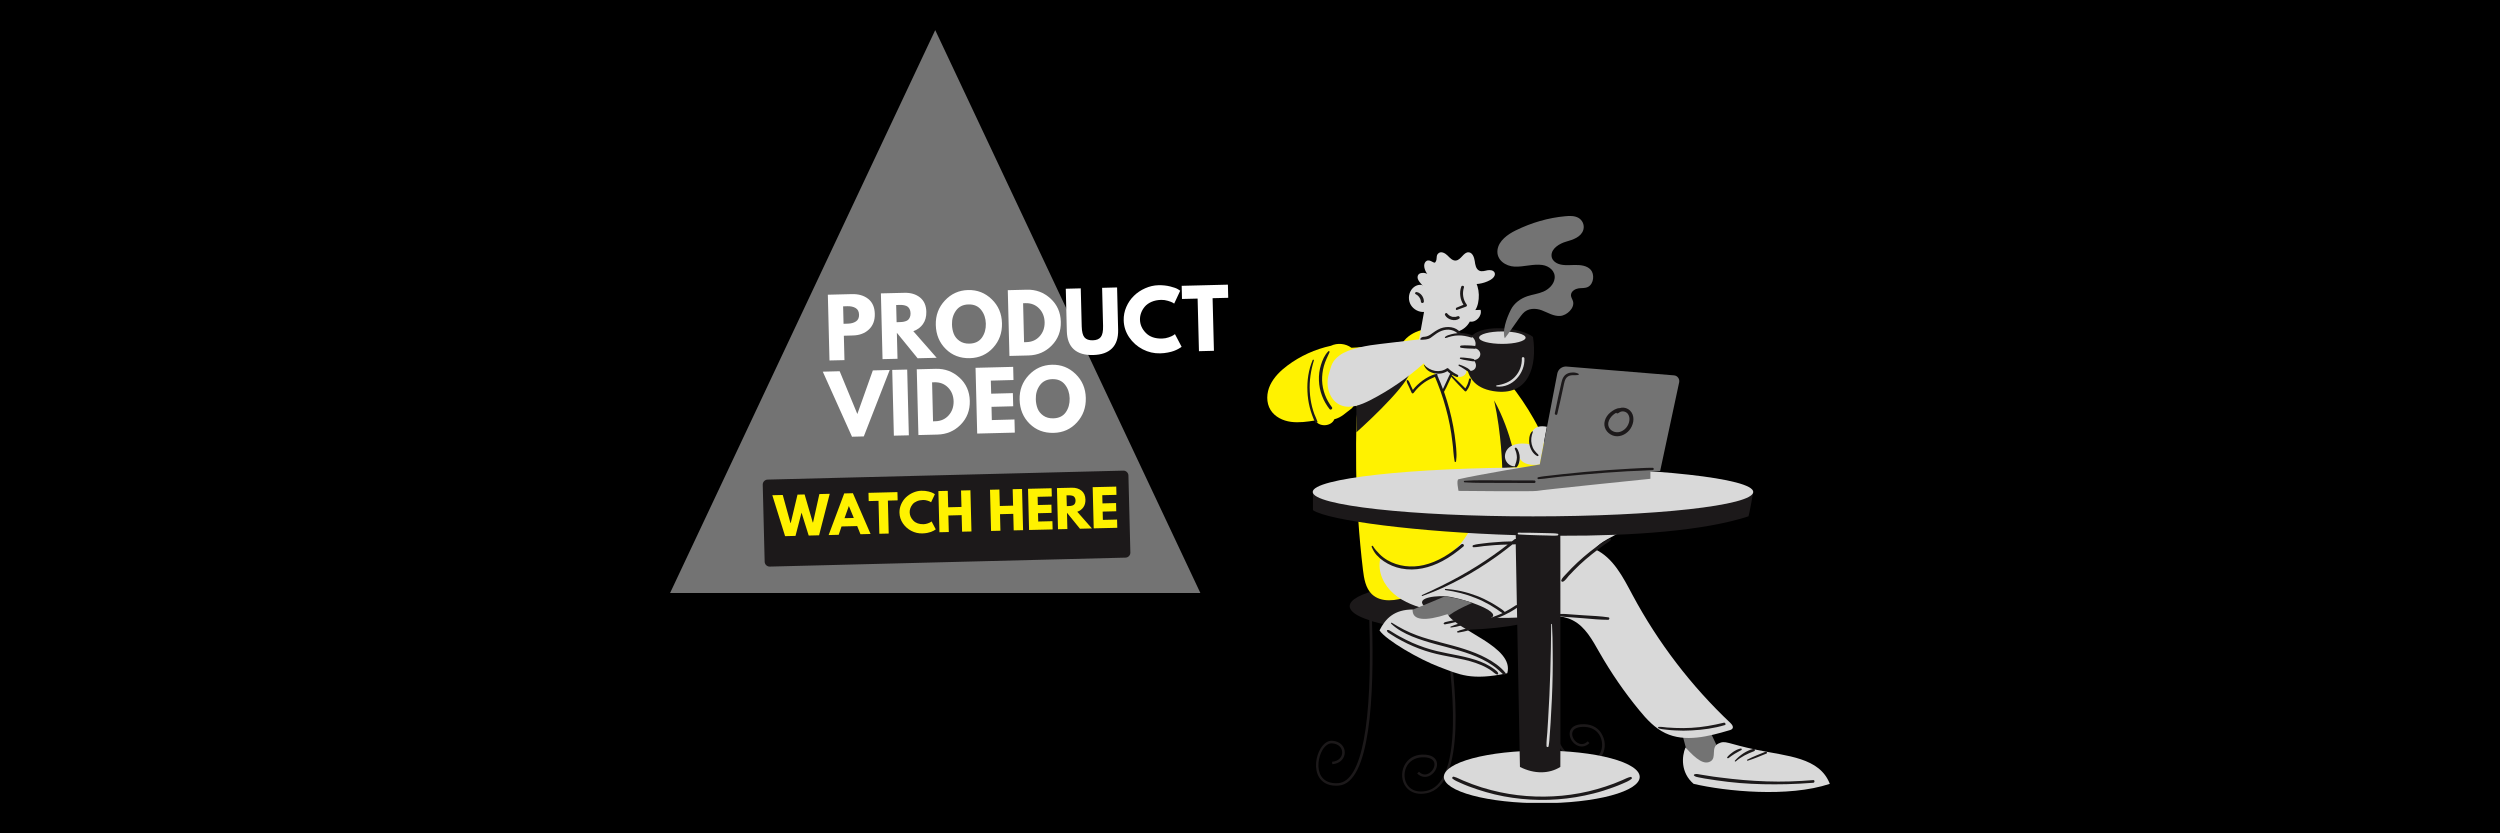 <svg version="1.0" preserveAspectRatio="xMidYMid meet" height="400" viewBox="0 0 900 300" zoomAndPan="magnify" width="1200" xmlns:xlink="http://www.w3.org/1999/xlink" xmlns="http://www.w3.org/2000/svg"><defs><g></g><clipPath id="4f00026eca"><path clip-rule="nonzero" d="M 241.23 10.84 L 432.133 10.84 L 432.133 213.672 L 241.23 213.672 Z M 241.23 10.84"></path></clipPath><clipPath id="045dd1dbba"><path clip-rule="nonzero" d="M 336.68 10.84 L 432.133 213.477 L 241.23 213.477 Z M 336.68 10.84"></path></clipPath><clipPath id="ac32d931ba"><path clip-rule="nonzero" d="M 519 270 L 591 270 L 591 289.027 L 519 289.027 Z M 519 270"></path></clipPath><clipPath id="a8edc93ba5"><path clip-rule="nonzero" d="M 472 90 L 658.789 90 L 658.789 286 L 472 286 Z M 472 90"></path></clipPath><clipPath id="2acb27ea79"><path clip-rule="nonzero" d="M 524 77.641 L 605 77.641 L 605 177 L 524 177 Z M 524 77.641"></path></clipPath><clipPath id="1a47244108"><path clip-rule="nonzero" d="M 274 169 L 407 169 L 407 204 L 274 204 Z M 274 169"></path></clipPath><clipPath id="4568f2f087"><path clip-rule="nonzero" d="M 274.535 172.699 L 406.309 169.375 L 407.098 200.699 L 275.324 204.02 Z M 274.535 172.699"></path></clipPath><clipPath id="d01c679b35"><path clip-rule="nonzero" d="M 405.176 200.746 L 277.133 203.977 C 276.137 204 275.305 203.211 275.277 202.215 L 274.582 174.504 C 274.555 173.508 275.348 172.68 276.344 172.652 L 404.383 169.426 C 405.379 169.398 406.211 170.191 406.238 171.188 L 406.934 198.895 C 406.961 199.891 406.168 200.723 405.176 200.746 Z M 405.176 200.746"></path></clipPath></defs><rect fill-opacity="1" height="360" y="-30" fill="#ffffff" width="1080" x="-90"></rect><rect fill-opacity="1" height="360" y="-30" fill="#000000" width="1080" x="-90"></rect><g clip-path="url(#4f00026eca)"><g clip-path="url(#045dd1dbba)"><path fill-rule="nonzero" fill-opacity="1" d="M 241.23 10.84 L 432.133 10.84 L 432.133 213.672 L 241.23 213.672 Z M 241.23 10.84" fill="#737373"></path></g></g><path fill-rule="nonzero" fill-opacity="1" d="M 607.922 272.078 C 606.527 268.824 604.5 259.566 604.5 259.566 L 613.754 259.355 L 619.758 272.078 C 619.758 272.078 616.293 279.223 615.488 279.688 C 614.684 280.152 607.922 272.078 607.922 272.078 Z M 607.922 272.078" fill="#737373"></path><path fill-rule="nonzero" fill-opacity="1" d="M 576.348 272.461 C 575.078 274.066 573.219 274.91 570.938 274.91 C 570.301 274.91 569.625 274.828 568.949 274.699 C 562.355 273.434 558.215 265.949 556.605 252.465 C 555.34 241.73 555.973 229.516 556.648 221.82 C 550.773 224.781 537.926 226.809 523.004 226.809 C 522.371 226.809 521.734 226.809 521.102 226.809 C 524.188 245.957 528.117 282.773 513.578 285.562 C 512.902 285.691 512.227 285.773 511.59 285.773 C 509.309 285.773 507.449 284.93 506.18 283.324 C 504.574 281.293 504.32 278.207 505.504 275.715 C 506.688 273.223 509.055 271.742 511.973 271.656 C 515.816 271.531 516.918 273.223 517.211 274.234 C 517.719 275.926 516.707 278.082 514.93 279.137 C 513.367 280.066 511.59 279.816 510.195 278.461 L 510.828 277.828 C 512.309 279.309 513.746 278.801 514.465 278.379 C 515.859 277.531 516.707 275.801 516.324 274.531 C 515.945 273.223 514.379 272.543 511.973 272.629 C 509.395 272.715 507.277 274.023 506.266 276.18 C 505.25 278.379 505.461 281.039 506.855 282.859 C 508.25 284.633 510.535 285.309 513.367 284.762 C 519.496 283.578 522.75 275.547 523.047 260.879 C 523.301 249.129 521.523 235.559 520.129 226.895 C 509.52 226.727 500.137 225.5 493.922 223.641 C 494.766 250.691 493.246 281.969 481.918 282.816 C 481.578 282.859 481.285 282.859 480.988 282.859 C 477.523 282.859 475.789 281.25 474.902 279.855 C 473 276.812 473.719 272.289 475.367 269.543 C 476.508 267.641 478.027 266.586 479.551 266.668 C 482.68 266.84 484.117 268.953 484.117 270.812 C 484.156 272.715 482.762 274.871 479.637 275.121 L 479.551 274.234 C 482.086 274.023 483.227 272.375 483.188 270.855 C 483.188 269.332 482.004 267.727 479.465 267.598 C 478.281 267.559 477.059 268.402 476.086 270.008 C 474.605 272.504 473.93 276.645 475.621 279.391 C 476.805 281.25 478.918 282.141 481.789 281.93 C 490.203 281.293 494.133 260.457 492.949 223.258 C 488.512 221.863 485.891 220.09 485.891 218.23 C 485.891 213.496 502.461 209.648 522.918 209.648 C 543.379 209.648 559.945 213.496 559.945 218.23 C 559.945 219.328 559.059 220.344 557.496 221.312 C 556.27 235.348 554.535 271.023 569.035 273.812 C 571.867 274.363 574.191 273.688 575.543 271.91 C 576.938 270.137 577.148 267.43 576.137 265.23 C 575.121 263.035 573.051 261.766 570.43 261.68 C 568.02 261.598 566.457 262.273 566.074 263.582 C 565.695 264.895 566.539 266.625 567.934 267.43 C 568.652 267.852 570.09 268.359 571.57 266.879 L 572.203 267.516 C 570.852 268.867 569.078 269.121 567.469 268.191 C 565.695 267.133 564.723 264.977 565.188 263.289 C 565.484 262.273 566.539 260.582 570.43 260.711 C 573.387 260.793 575.754 262.273 576.895 264.766 C 578.207 267.344 577.91 270.391 576.348 272.461 Z M 576.348 272.461" fill="#1c191a"></path><path fill-rule="nonzero" fill-opacity="1" d="M 490.668 205.168 C 491.047 208.297 491.598 211.676 493.836 213.875 C 497.219 217.129 502.715 216.285 507.109 214.719 C 521.102 209.734 532.684 199.758 543.418 189.484 C 550.012 183.188 556.82 175.75 557.113 166.617 C 557.285 160.996 554.918 155.672 552.125 150.766 C 547.098 141.891 540.629 133.816 533.105 126.926 C 529.004 123.207 524.398 119.742 518.945 118.602 C 513.535 117.5 507.152 119.32 504.445 124.137 C 498.488 124.477 492.484 124.812 486.523 125.195 C 484.41 123.629 481.453 123.375 479.129 124.477 C 473.465 125.703 468.055 128.152 463.445 131.621 C 460.953 133.48 458.629 135.762 457.273 138.594 C 455.922 141.426 455.754 144.934 457.402 147.598 C 458.965 150.09 461.84 151.484 464.758 151.867 C 467.672 152.246 470.59 151.824 473.508 151.359 C 474.902 153.852 479.297 153.559 480.355 150.938 C 483.016 150.262 484.41 148.613 486.523 147.09 C 487.285 146.539 487.328 145.316 488.344 146.16 C 489.02 146.711 488.426 149.668 488.387 150.473 C 488.172 156.559 488.133 162.645 488.215 168.73 C 488.387 180.949 489.23 193.078 490.668 205.168 Z M 490.668 205.168" fill="#fff200"></path><path fill-rule="nonzero" fill-opacity="1" d="M 513.914 104.652 C 516.156 102.539 518.059 100.469 521.227 99.789 C 524.441 99.113 528.457 98.312 530.652 100.762 C 532.852 103.215 532.895 108.879 531.117 111.625 C 531.754 111.582 532.387 111.582 533.02 111.543 C 533.613 113.738 531.371 116.191 529.133 115.77 C 528.246 117.461 526.68 118.77 524.863 119.32 C 525.836 120.461 525.707 122.277 524.82 123.461 C 523.977 124.688 524.523 133.48 519.578 140.707 C 517.34 136.648 513.703 126.887 510.281 125.449 C 511.082 121.051 511.844 116.699 512.648 112.301 C 510.789 112.43 508.887 111.414 507.914 109.809 C 506.941 108.203 506.984 106.047 507.996 104.484 C 508.801 103.215 510.281 102.328 511.758 102.582 C 512.816 102.836 513.535 103.766 513.914 104.652 Z M 514.844 203.098 C 508.926 204.914 502.293 204.195 496.883 201.195 C 495.824 205.844 498.191 210.746 501.828 213.832 C 505.418 216.918 510.07 218.48 514.676 219.625 C 526.977 222.625 539.785 222.922 552.422 221.992 C 557.07 221.652 562.02 221.188 566.16 223.301 C 570.727 225.625 573.262 230.445 575.797 234.883 C 579.98 242.195 584.758 249.168 590.125 255.68 C 592.789 258.934 595.707 262.105 599.512 263.922 C 606.613 267.305 614.98 265.148 622.547 262.906 C 623.055 262.781 623.605 262.57 623.773 262.105 C 624.027 261.469 623.477 260.793 622.969 260.285 C 608.852 246.973 596.891 231.332 587.719 214.215 C 584.293 207.789 580.742 200.688 574.105 197.688 C 576.43 194.727 580.32 193.5 583.449 191.387 C 586.574 189.273 589.113 185.004 587.039 181.836 C 586.027 180.312 584.207 179.551 582.434 178.961 C 571.949 175.496 560.496 175.832 549.719 178.074 C 543.844 179.301 537.926 181.199 533.445 185.176 C 530.23 188.047 528.879 191.938 526.258 195.191 C 523.301 198.953 519.324 201.742 514.844 203.098 Z M 514.844 203.098" fill="#d9d9d9"></path><path fill-rule="nonzero" fill-opacity="1" d="M 540.797 168.395 C 540.797 168.395 540.586 156.348 537.883 144.133 C 544.434 156.008 545.957 168.184 545.957 168.184 C 545.957 168.184 540.586 168.688 540.797 168.395 Z M 488.301 146.203 L 488.301 155.629 C 488.301 155.629 505.758 140.156 507.703 133.902 C 509.645 127.645 491.766 138.551 488.301 146.203 Z M 536.867 222.414 C 541.051 220.047 524.988 214.848 520.172 214.637 C 515.352 214.426 507.871 215.609 514.633 219.625 C 519.707 222.582 532.684 224.781 536.867 222.414 Z M 536.867 222.414" fill="#1c191a"></path><path fill-rule="nonzero" fill-opacity="1" d="M 520.172 223.43 C 520.551 220.934 530.062 217.047 530.062 217.047 C 525.414 215.398 520.172 214.68 520.172 214.68 C 520.172 214.68 508.504 219.625 508.504 219.453 C 505.844 225.543 509.434 226.809 520.172 223.43 Z M 520.172 223.43" fill="#737373"></path><g clip-path="url(#ac32d931ba)"><path fill-rule="nonzero" fill-opacity="1" d="M 590.297 279.688 C 590.297 279.996 590.238 280.309 590.125 280.617 C 590.012 280.926 589.844 281.23 589.617 281.535 C 589.395 281.84 589.113 282.141 588.777 282.438 C 588.441 282.734 588.055 283.023 587.613 283.312 C 587.172 283.598 586.676 283.879 586.133 284.152 C 585.59 284.426 584.996 284.691 584.355 284.949 C 583.715 285.207 583.027 285.453 582.293 285.695 C 581.562 285.934 580.785 286.164 579.969 286.383 C 579.152 286.602 578.301 286.809 577.406 287.008 C 576.516 287.203 575.59 287.387 574.629 287.559 C 573.668 287.734 572.68 287.891 571.66 288.039 C 570.645 288.184 569.602 288.316 568.535 288.434 C 567.469 288.555 566.383 288.66 565.277 288.75 C 564.172 288.84 563.055 288.914 561.922 288.973 C 560.789 289.035 559.648 289.082 558.5 289.109 C 557.348 289.141 556.199 289.156 555.043 289.156 C 553.891 289.156 552.738 289.141 551.59 289.109 C 550.438 289.082 549.297 289.035 548.164 288.973 C 547.035 288.914 545.914 288.84 544.809 288.75 C 543.707 288.66 542.621 288.555 541.551 288.434 C 540.484 288.316 539.445 288.184 538.426 288.039 C 537.406 287.891 536.418 287.734 535.457 287.559 C 534.5 287.387 533.57 287.203 532.68 287.008 C 531.785 286.809 530.934 286.602 530.117 286.383 C 529.301 286.164 528.523 285.934 527.793 285.695 C 527.059 285.453 526.375 285.207 525.73 284.949 C 525.09 284.691 524.496 284.426 523.953 284.152 C 523.41 283.879 522.918 283.598 522.473 283.312 C 522.031 283.023 521.645 282.734 521.309 282.438 C 520.973 282.141 520.695 281.84 520.469 281.535 C 520.242 281.23 520.074 280.926 519.961 280.617 C 519.848 280.309 519.789 279.996 519.789 279.688 C 519.789 279.379 519.848 279.07 519.961 278.762 C 520.074 278.453 520.242 278.145 520.469 277.84 C 520.695 277.535 520.973 277.234 521.309 276.938 C 521.645 276.645 522.031 276.352 522.473 276.066 C 522.918 275.777 523.41 275.5 523.953 275.223 C 524.496 274.949 525.09 274.684 525.73 274.426 C 526.375 274.168 527.059 273.922 527.793 273.68 C 528.523 273.441 529.301 273.211 530.117 272.992 C 530.934 272.773 531.785 272.566 532.68 272.367 C 533.57 272.172 534.5 271.988 535.457 271.816 C 536.418 271.645 537.406 271.484 538.426 271.336 C 539.445 271.191 540.484 271.059 541.551 270.941 C 542.621 270.82 543.707 270.719 544.809 270.629 C 545.914 270.539 547.035 270.461 548.164 270.402 C 549.297 270.34 550.438 270.297 551.59 270.266 C 552.738 270.234 553.891 270.219 555.043 270.219 C 556.199 270.219 557.348 270.234 558.5 270.266 C 559.648 270.297 560.789 270.34 561.922 270.402 C 563.055 270.461 564.172 270.539 565.277 270.629 C 566.383 270.719 567.469 270.82 568.535 270.941 C 569.602 271.059 570.645 271.191 571.66 271.336 C 572.68 271.484 573.668 271.645 574.629 271.816 C 575.59 271.988 576.516 272.172 577.406 272.367 C 578.301 272.566 579.152 272.773 579.969 272.992 C 580.785 273.211 581.562 273.441 582.293 273.68 C 583.027 273.922 583.715 274.168 584.355 274.426 C 584.996 274.684 585.59 274.949 586.133 275.223 C 586.676 275.5 587.172 275.777 587.613 276.066 C 588.055 276.352 588.441 276.645 588.777 276.938 C 589.113 277.234 589.395 277.535 589.617 277.84 C 589.844 278.145 590.012 278.453 590.125 278.762 C 590.238 279.07 590.297 279.379 590.297 279.688 Z M 590.297 279.688" fill="#d9d9d9"></path></g><path fill-rule="nonzero" fill-opacity="1" d="M 631.168 177.102 C 631.168 177.102 629.605 186.145 629.395 185.895 C 613.5 191.094 587.801 192.953 561.723 192.867 C 561.723 205.125 561.805 276.012 561.723 276.094 C 557.664 278.633 552.34 278.715 547.18 276.094 L 545.66 195.91 C 545.617 195.953 545.531 195.953 545.492 195.953 C 545.152 195.953 544.812 195.996 544.477 195.996 C 542.699 197.434 540.84 198.828 538.98 200.18 C 530.695 206.098 521.691 211.168 512.055 214.551 C 511.844 214.637 511.719 214.297 511.93 214.215 C 514.551 213.031 517.129 211.805 519.664 210.535 C 527.82 206.477 535.598 201.66 542.785 196.039 C 541.18 196.078 539.574 196.121 537.965 196.25 C 536.699 196.332 535.473 196.461 534.203 196.586 C 532.98 196.715 531.711 197.008 530.484 197.008 C 530.02 197.008 529.977 196.375 530.398 196.25 C 531.543 195.867 532.895 195.785 534.121 195.613 C 535.387 195.445 536.613 195.32 537.883 195.234 C 539.996 195.066 542.152 194.895 544.266 194.895 C 544.602 194.641 544.898 194.391 545.238 194.137 C 545.363 194.008 545.531 194.008 545.703 194.051 L 545.66 192.656 C 510.406 191.559 478.07 187.371 472.66 183.652 L 472.66 177.145 C 472.363 177.102 631.168 177.102 631.168 177.102 Z M 551.875 121.305 C 548.027 118.094 534.035 116.359 529.723 121.051 C 528.582 123.926 523.637 138.508 537.543 140.793 C 550.395 142.906 553.48 131.703 551.875 121.305 Z M 551.875 121.305" fill="#1c191a"></path><path fill-rule="nonzero" fill-opacity="1" d="M 482.297 127.898 C 485.512 125.449 492.781 124.266 496.754 123.844 C 506.094 122.785 515.352 121.602 524.695 120.543 C 526.426 120.332 528.246 120.207 529.723 121.094 C 531.203 121.98 531.836 124.391 530.441 125.406 C 531.754 125.195 533.105 126.461 532.895 127.773 C 532.727 129.082 531.078 129.973 529.895 129.422 C 531.117 129.801 531.754 131.492 531.078 132.59 C 530.398 133.691 528.625 133.859 527.738 132.93 C 528.582 134.324 526.598 136.059 525.031 135.637 C 523.469 135.211 522.496 133.648 521.652 132.211 C 519.156 134.746 514.168 134.027 512.562 130.816 C 506.688 136.059 500.18 140.539 493.16 144.133 C 489.906 145.781 486.102 147.258 482.723 145.906 C 478.707 144.301 477.098 139.059 478.324 134.875 C 479.34 131.367 479.465 130.055 482.297 127.898 Z M 554.324 167.211 L 556.859 153.641 C 552 152.629 550.52 155.84 550.984 159.98 C 546.926 159.094 542.871 159.98 541.941 163.152 C 541.012 166.324 544.18 168.562 545.996 167.676 C 547.816 166.789 546.887 164.504 546.887 164.504 C 546.887 164.504 547.73 168.141 554.324 167.211 Z M 554.324 167.211" fill="#d9d9d9"></path><g clip-path="url(#a8edc93ba5)"><path fill-rule="nonzero" fill-opacity="1" d="M 512.902 103.934 C 512.438 102.793 510.324 101.27 510.324 99.875 C 510.324 97.637 513.41 98.184 513.832 98.648 C 513.324 98.059 512.141 95.816 513.027 94.465 C 514.297 92.605 516.156 95.055 516.664 94.465 C 517.676 93.238 516.664 92.012 517.973 91.082 C 518.945 90.406 520.297 91.168 521.145 92.012 C 521.988 92.859 522.918 93.914 524.102 93.789 C 526.004 93.621 526.891 90.66 528.75 90.828 C 530.105 90.957 530.695 92.605 530.906 93.957 C 531.078 95.309 531.332 96.918 532.598 97.465 C 533.484 97.848 534.5 97.508 535.473 97.297 C 536.445 97.129 537.629 97.254 538.051 98.141 C 538.516 99.156 537.5 100.254 536.488 100.805 C 533.992 102.199 530.949 102.621 528.16 102.031 C 526.047 101.566 523.934 100.551 521.82 100.934 C 519.285 101.398 517.508 103.805 516.664 106.258 C 516.492 106.809 516.324 107.355 515.945 107.738 C 514.34 109.344 513.41 105.074 512.902 103.934 Z M 632.523 269.965 C 621.66 267.727 621.238 266.332 618.531 267.727 C 615.828 269.121 618.066 272.715 615.828 274.066 C 613.586 275.418 610.84 273.602 606.781 269.078 C 605.43 272.25 604.965 278.125 609.695 282.184 C 621.238 284.887 643.809 287.168 658.73 282.184 C 655.094 272.672 643.344 272.207 632.523 269.965 Z M 631.168 177.102 C 631.168 172.238 595.664 168.309 551.875 168.309 C 508.082 168.309 472.578 172.238 472.578 177.102 C 472.578 181.961 508.082 185.895 551.875 185.895 C 595.664 185.895 631.168 182.004 631.168 177.102 Z M 521.102 221.102 C 513.113 223.723 508.293 223.43 508.547 219.414 C 502.039 219.453 498.824 222.539 496.629 226.938 C 498.953 230.445 511 237.418 518.227 240.125 C 525.453 242.828 529.512 245.113 542.617 242.363 C 545.32 232.895 524.566 227.02 521.102 221.102 Z M 532.473 121.559 C 532.473 122.828 536.234 123.801 540.84 123.801 C 545.449 123.801 549.211 122.785 549.211 121.559 C 549.211 120.332 545.449 119.32 540.84 119.32 C 536.234 119.32 532.473 120.293 532.473 121.559 Z M 560.793 192.148 C 559.652 191.938 558.508 191.98 557.367 191.938 C 556.184 191.895 555 191.852 553.816 191.852 C 551.449 191.809 549.082 191.727 546.676 191.77 C 546.25 191.77 546.293 192.359 546.676 192.402 C 549 192.57 551.367 192.613 553.691 192.699 C 554.832 192.742 555.973 192.742 557.156 192.781 C 558.34 192.824 559.523 192.91 560.707 192.781 C 561.004 192.656 561.172 192.191 560.793 192.148 Z M 558.719 224.738 C 558.719 224.57 558.469 224.57 558.426 224.738 C 558.34 236.152 558.043 247.562 557.324 258.977 C 557.242 260.539 557.113 262.105 557.031 263.668 C 556.902 265.273 556.691 266.965 556.734 268.57 C 556.734 268.992 557.41 269.121 557.496 268.656 C 557.75 267.262 557.832 265.824 557.918 264.43 C 558.043 263.035 558.129 261.598 558.215 260.203 C 558.383 257.328 558.551 254.453 558.68 251.578 C 558.934 245.871 559.059 240.168 558.973 234.461 C 558.973 231.207 558.891 227.992 558.719 224.738 Z M 547.859 129 C 547.941 131.449 547.098 133.859 545.363 135.676 C 543.672 137.496 541.223 138.426 538.812 138.719 C 538.559 138.762 538.559 139.102 538.812 139.145 C 544.391 139.777 549.043 134.41 548.789 129.039 C 548.746 128.406 547.859 128.406 547.859 129 Z M 547.859 129" fill="#d9d9d9"></path></g><g clip-path="url(#2acb27ea79)"><path fill-rule="nonzero" fill-opacity="1" d="M 554.324 167.211 L 560.621 134.492 C 560.918 132.93 562.355 131.832 563.961 131.957 L 602.637 135.129 C 603.863 135.211 604.75 136.395 604.5 137.621 L 597.652 169.578 L 594.141 169.578 L 594.141 172.367 C 594.141 172.367 554.367 176.426 553.352 176.719 C 552.34 177.016 525.074 176.719 525.074 176.719 C 525.074 176.719 524.188 172.746 525.074 172.535 C 531.922 170.887 554.324 167.211 554.324 167.211 Z M 541.727 121.77 C 543.25 119.996 546.633 114.668 548.195 112.895 C 550.012 110.824 552.887 110.906 555.043 111.711 C 557.199 112.516 559.27 113.91 561.68 113.738 C 564.09 113.57 566.965 110.867 566.285 108.457 C 566.074 107.652 565.441 106.977 565.566 106.047 C 565.695 104.777 567.133 103.977 568.273 103.805 C 569.414 103.637 570.641 103.848 571.738 103.258 C 573.812 102.117 574.062 98.691 572.668 97.129 C 571.273 95.562 568.949 95.352 566.75 95.395 C 564.555 95.438 562.27 95.691 560.41 94.719 C 559.438 94.211 558.594 93.281 558.551 92.055 C 558.426 89.477 561.426 87.66 563.836 86.984 C 566.246 86.309 569.246 85.336 570.008 82.715 C 570.516 80.898 569.582 79.164 568.188 78.402 C 566.793 77.641 565.062 77.684 563.414 77.852 C 557.41 78.402 551.367 80.137 545.617 82.969 C 542.785 84.363 539.574 86.645 539.109 89.898 C 538.602 93.578 542.023 95.859 545.277 95.988 C 548.574 96.113 552.043 94.93 555.254 95.395 C 557.664 95.734 560.074 97.594 559.652 100.34 C 559.355 102.453 557.496 104.188 555.594 104.988 C 553.734 105.793 551.746 106.004 549.844 106.637 C 547.477 107.441 545.152 109.047 543.926 111.457 C 542.234 114.754 540.758 119.363 541.727 121.77 Z M 541.727 121.77" fill="#737373"></path></g><path fill-rule="nonzero" fill-opacity="1" d="M 529.598 136.605 C 529.43 138.129 528.879 139.523 527.949 140.707 C 527.781 140.918 527.527 141.004 527.316 140.793 C 525.668 139.102 524.02 137.453 522.453 135.676 C 522.156 136.352 521.777 137.07 521.48 137.75 C 520.973 138.848 520.469 140.031 519.832 141.086 C 519.875 141.129 519.875 141.215 519.918 141.258 C 521.312 145.273 522.41 149.371 523.172 153.516 C 523.555 155.586 523.848 157.656 524.059 159.727 C 524.188 160.742 524.27 161.801 524.312 162.855 C 524.398 163.957 524.312 165.012 524.188 166.07 C 524.145 166.32 523.723 166.449 523.68 166.152 C 523.469 164.969 523.301 163.828 523.215 162.645 C 523.129 161.504 523.047 160.363 522.875 159.223 C 522.41 155.035 521.609 150.852 520.469 146.793 C 519.918 144.766 519.285 142.734 518.566 140.75 C 518.227 139.777 517.848 138.805 517.465 137.832 C 517.297 137.367 517.086 136.859 516.875 136.395 C 516.789 136.141 516.664 135.887 516.578 135.676 C 515.227 136.27 513.957 136.82 512.73 137.707 C 511.293 138.719 509.984 139.988 508.926 141.426 C 508.758 141.637 508.336 141.766 508.211 141.426 C 507.871 140.664 507.531 139.945 507.195 139.184 C 506.898 138.551 506.477 137.832 506.391 137.113 C 506.348 136.859 506.73 136.734 506.898 136.902 C 507.406 137.41 507.617 138.215 507.914 138.848 C 508.168 139.355 508.379 139.863 508.633 140.367 C 509.605 139.102 510.789 138.004 512.055 137.07 C 513.492 136.016 515.27 135 517.043 134.621 C 517.383 134.535 517.676 135 517.465 135.254 C 517.676 135.551 517.805 135.973 517.93 136.312 C 518.141 136.82 518.395 137.367 518.605 137.875 C 518.902 138.594 519.199 139.355 519.453 140.074 C 519.832 139.184 520.254 138.297 520.68 137.453 C 521.145 136.48 521.566 135.465 522.074 134.492 C 521.734 134.238 521.355 133.945 521.059 133.605 C 519.707 134.453 518.059 134.703 516.453 134.41 C 515.605 134.238 514.762 133.902 514.086 133.395 C 513.41 132.887 512.984 132.254 512.605 131.492 C 512.562 131.406 512.691 131.281 512.773 131.367 C 513.66 132.465 515.27 133.27 516.621 133.52 C 518.102 133.773 519.664 133.48 520.891 132.59 C 521.059 132.465 521.312 132.551 521.438 132.676 C 521.82 133.098 522.285 133.438 522.75 133.773 C 522.875 133.816 523.004 133.859 523.047 133.988 C 523.594 134.367 524.188 134.664 524.777 134.957 C 525.203 135.172 524.906 135.887 524.441 135.719 C 523.848 135.508 523.258 135.254 522.75 134.918 C 522.707 134.957 522.707 135.043 522.664 135.086 C 524.355 136.605 525.918 138.215 527.527 139.82 C 528.203 138.805 528.625 137.664 528.879 136.438 C 528.922 136.102 529.641 136.184 529.598 136.605 Z M 509.605 105.879 C 509.688 105.918 509.73 105.961 509.816 106.004 C 509.859 106.004 509.859 106.004 509.816 106.004 C 509.859 106.047 509.898 106.047 509.941 106.09 C 509.984 106.09 509.984 106.133 510.027 106.133 C 510.109 106.172 510.152 106.215 510.238 106.258 C 510.281 106.301 510.324 106.301 510.324 106.344 C 510.449 106.426 510.578 106.555 510.66 106.68 C 510.703 106.723 510.789 106.809 510.828 106.852 C 510.828 106.852 510.871 106.891 510.871 106.891 C 510.871 106.891 510.914 106.934 510.914 106.977 C 511 107.102 511.082 107.23 511.168 107.398 C 511.211 107.441 511.211 107.484 511.254 107.527 C 511.254 107.527 511.293 107.566 511.293 107.609 C 511.293 107.652 511.336 107.695 511.336 107.738 C 511.379 107.863 511.422 108.035 511.465 108.16 C 511.465 108.246 511.508 108.328 511.508 108.371 C 511.508 108.371 511.508 108.414 511.508 108.414 C 511.508 108.457 511.508 108.5 511.508 108.539 C 511.508 108.836 511.758 109.09 512.055 109.09 C 512.352 109.09 512.605 108.836 512.605 108.539 C 512.605 107.781 512.352 107.02 511.887 106.383 C 511.633 106.047 511.379 105.75 511 105.539 C 510.871 105.453 510.703 105.371 510.535 105.285 C 510.324 105.203 510.109 105.16 509.859 105.117 C 509.688 105.117 509.52 105.242 509.477 105.414 C 509.352 105.625 509.434 105.793 509.605 105.879 Z M 520.215 113.445 C 519.961 112.98 520.594 112.387 520.973 112.852 C 521.227 113.148 521.523 113.402 521.82 113.613 C 522.156 113.824 522.41 113.91 522.793 114.035 C 522.875 114.035 522.961 114.078 523.047 114.078 C 523.047 114.078 523.129 114.078 523.129 114.078 C 523.172 114.078 523.215 114.078 523.258 114.078 C 523.469 114.078 523.637 114.078 523.848 114.078 C 523.848 114.078 523.934 114.078 523.934 114.078 C 523.977 114.078 524.02 114.078 524.02 114.078 C 524.102 114.078 524.23 114.035 524.312 113.992 C 524.484 113.949 524.695 113.867 524.863 113.824 C 525.328 113.699 525.75 114.332 525.371 114.668 C 523.891 115.852 521.102 115.133 520.215 113.445 Z M 524.398 110.738 C 525.203 110.398 526.047 110.062 526.852 109.723 C 525.625 107.82 525.285 105.371 526.047 103.215 C 526.258 102.621 527.23 102.875 527.02 103.469 C 526.344 105.582 526.68 107.906 528.035 109.684 C 528.246 109.977 527.992 110.316 527.738 110.398 C 526.723 110.781 525.668 111.16 524.609 111.543 C 524.059 111.836 523.891 110.949 524.398 110.738 Z M 594.945 169.238 C 591.945 169.449 588.902 169.492 585.855 169.66 C 580.531 169.957 575.207 170.379 569.879 170.844 C 567.215 171.098 564.512 171.352 561.848 171.605 C 560.496 171.734 559.188 171.902 557.832 172.07 C 556.523 172.238 555.172 172.453 553.816 172.492 C 553.438 172.492 553.352 171.902 553.734 171.816 C 555.211 171.48 556.777 171.352 558.254 171.184 C 559.734 171.016 561.215 170.844 562.695 170.676 C 568.062 170.086 573.387 169.621 578.758 169.238 C 581.418 169.07 584.125 168.902 586.828 168.73 C 589.492 168.605 592.199 168.395 594.902 168.395 C 595.496 168.395 595.496 169.195 594.945 169.238 Z M 527.23 173.086 C 531.414 172.789 535.598 172.918 539.785 172.918 C 543.969 172.918 548.152 172.918 552.34 172.957 C 552.93 172.957 552.93 173.887 552.34 173.887 C 548.152 173.887 543.969 173.887 539.785 173.848 C 535.598 173.805 531.414 173.93 527.23 173.637 C 526.891 173.594 526.891 173.086 527.23 173.086 Z M 580.574 156.77 C 582.73 157.574 585.098 156.602 586.535 154.91 C 587.973 153.176 588.648 150.43 587.336 148.441 C 586.703 147.469 585.688 146.879 584.547 146.75 C 584.082 146.711 583.574 146.75 583.109 146.922 C 583.109 146.922 583.066 146.922 583.066 146.922 C 581.883 146.922 580.617 147.766 579.727 148.484 C 578.797 149.246 578.078 150.262 577.742 151.445 C 577.066 153.727 578.375 155.926 580.574 156.77 Z M 579.012 152.078 C 579.223 151.02 579.855 150.133 580.66 149.414 C 580.996 149.117 581.375 148.863 581.801 148.613 C 581.969 148.824 582.309 148.906 582.559 148.738 C 582.855 148.57 583.109 148.359 583.406 148.23 C 583.742 148.105 584.082 148.062 584.422 148.105 C 585.055 148.188 585.645 148.484 586.027 148.992 C 587.082 150.43 586.574 152.5 585.562 153.812 C 584.59 155.078 582.941 155.926 581.336 155.5 C 579.812 155.121 578.672 153.727 579.012 152.078 Z M 528.414 124.348 C 529.219 124.391 530.02 124.391 530.824 124.52 C 531.078 124.559 531.332 124.73 531.332 125.027 C 531.332 125.277 531.117 125.531 530.824 125.531 C 530.02 125.531 529.176 125.492 528.371 125.449 C 527.527 125.406 526.723 125.32 525.918 125.195 C 525.707 125.152 525.582 124.941 525.625 124.73 C 525.668 124.52 525.836 124.391 526.047 124.391 C 526.809 124.309 527.609 124.309 528.414 124.348 Z M 525.707 129.211 C 525.453 129.125 525.496 128.746 525.793 128.703 C 526.598 128.66 527.355 128.789 528.117 128.871 C 528.922 128.957 529.684 129.039 530.484 129.254 C 530.949 129.379 530.867 130.141 530.359 130.098 C 529.555 130.012 528.793 129.844 527.992 129.719 C 527.23 129.59 526.426 129.465 525.707 129.211 Z M 525.328 131.238 C 526.047 131.449 526.723 131.746 527.355 132.043 C 527.695 132.211 528.035 132.379 528.328 132.551 C 528.668 132.762 528.922 133.016 529.219 133.27 C 529.555 133.562 529.133 134.113 528.75 133.902 C 528.457 133.734 528.16 133.562 527.863 133.352 C 527.57 133.141 527.273 132.93 526.977 132.762 C 526.387 132.379 525.793 132 525.16 131.703 C 524.949 131.535 525.117 131.156 525.328 131.238 Z M 479.508 146.625 C 479.891 147.133 479.043 147.766 478.664 147.301 C 476.34 144.383 474.945 140.75 474.816 136.988 C 474.73 135.086 474.984 133.184 475.535 131.406 C 476.086 129.633 476.844 127.816 478.199 126.461 C 478.41 126.207 478.746 126.547 478.621 126.801 C 477.902 128.449 477.059 130.055 476.594 131.789 C 476.125 133.48 475.914 135.254 475.957 136.988 C 476.086 140.496 477.352 143.836 479.508 146.625 Z M 474.266 151.738 C 474.438 152.203 473.762 152.457 473.508 152.078 C 473 151.23 472.66 150.219 472.324 149.332 C 471.984 148.441 471.73 147.512 471.477 146.539 C 471.012 144.68 470.758 142.777 470.676 140.875 C 470.504 136.988 471.055 133.141 472.578 129.59 C 472.66 129.336 473.082 129.508 473 129.758 C 471.898 133.352 471.309 137.113 471.52 140.875 C 471.605 142.777 471.898 144.637 472.363 146.5 C 472.578 147.387 472.871 148.23 473.168 149.078 C 473.508 149.965 473.973 150.809 474.266 151.738 Z M 545.32 161.59 C 545.195 161.25 545.703 160.996 545.914 161.25 C 546.336 161.672 546.633 162.309 546.801 162.898 C 547.012 163.492 547.098 164.125 547.098 164.715 C 547.098 165.352 547.012 165.984 546.844 166.617 C 546.676 167.211 546.422 167.844 545.914 168.184 C 545.703 168.309 545.363 168.141 545.363 167.887 C 545.406 167.336 545.703 166.828 545.828 166.281 C 545.996 165.773 546.039 165.223 546.082 164.715 C 546.082 164.168 545.996 163.617 545.871 163.066 C 545.785 162.559 545.531 162.094 545.32 161.59 Z M 550.605 160.023 C 550.438 159.18 550.438 158.332 550.562 157.488 C 550.691 156.77 550.984 155.754 551.578 155.289 C 551.703 155.207 551.875 155.289 551.832 155.461 C 551.746 155.84 551.578 156.176 551.492 156.559 C 551.406 156.938 551.324 157.277 551.281 157.656 C 551.195 158.418 551.238 159.18 551.406 159.898 C 551.578 160.66 551.875 161.375 552.297 162.012 C 552.719 162.645 553.27 163.152 553.773 163.66 C 554.07 163.957 553.691 164.336 553.395 164.168 C 551.875 163.449 550.902 161.59 550.605 160.023 Z M 546.211 218.734 C 544.773 219.75 543.25 220.598 541.688 221.355 C 540.164 222.031 538.516 222.836 536.867 222.922 C 536.656 222.922 536.57 222.582 536.742 222.496 C 537.461 222.074 538.262 221.82 539.023 221.527 C 539.656 221.273 540.293 221.02 540.883 220.723 C 540.121 220.301 539.445 219.707 538.727 219.242 C 537.965 218.734 537.164 218.23 536.359 217.766 C 534.711 216.832 533.02 215.988 531.289 215.312 C 527.781 213.875 524.059 212.945 520.34 212.438 C 520.086 212.395 520.086 212.016 520.34 212.016 C 524.23 212.27 527.992 213.113 531.625 214.508 C 533.402 215.184 535.094 215.988 536.742 216.918 C 537.586 217.383 538.391 217.891 539.191 218.398 C 539.996 218.949 540.926 219.453 541.602 220.172 C 541.645 220.215 541.645 220.258 541.688 220.301 C 543.082 219.582 544.434 218.777 545.742 217.891 C 546.25 217.594 546.715 218.398 546.211 218.734 Z M 562.059 208.887 C 562.355 208.043 563.16 207.324 563.75 206.688 C 564.426 205.969 565.102 205.254 565.781 204.535 C 567.176 203.137 568.613 201.785 570.09 200.52 C 571.57 199.25 573.094 198.023 574.656 196.883 C 575.461 196.293 576.262 195.742 577.109 195.234 C 577.867 194.77 578.715 194.176 579.602 193.883 C 579.898 193.797 580.109 194.176 579.898 194.391 C 579.262 195.066 578.375 195.531 577.613 196.078 C 576.855 196.629 576.094 197.18 575.332 197.77 C 573.812 198.91 572.289 200.137 570.852 201.363 C 569.371 202.633 567.977 203.941 566.625 205.336 C 565.992 205.969 565.355 206.648 564.723 207.324 C 564.133 208 563.539 208.973 562.734 209.395 C 562.355 209.562 561.934 209.27 562.059 208.887 Z M 620.898 261.047 C 617.051 262.188 613.035 262.738 609.02 262.949 C 607.035 263.074 605.047 263.074 603.062 262.949 C 602.047 262.906 600.988 262.824 599.977 262.695 C 599.047 262.57 597.945 262.527 597.059 262.188 C 596.805 262.062 596.848 261.723 597.145 261.68 C 598.074 261.598 599.172 261.809 600.102 261.895 C 601.074 261.977 602.09 262.02 603.062 262.062 C 605.004 262.145 606.949 262.145 608.895 262.02 C 612.867 261.809 616.758 261.09 620.645 260.16 C 621.195 260.117 621.449 260.922 620.898 261.047 Z M 629.016 273.473 C 630.07 272.883 631.211 272.461 632.312 271.953 C 633.41 271.488 634.551 271.023 635.648 270.602 C 636.031 270.43 636.328 271.105 635.945 271.277 C 634.848 271.742 633.707 272.207 632.605 272.629 C 631.465 273.051 630.367 273.516 629.184 273.855 C 628.973 273.938 628.805 273.602 629.016 273.473 Z M 631.254 269.586 C 631.805 269.457 632.016 270.219 631.465 270.43 C 629.098 271.32 626.816 272.418 624.871 274.109 C 624.66 274.277 624.406 274.023 624.574 273.812 C 626.352 271.867 628.676 270.219 631.254 269.586 Z M 621.828 272.543 C 622.461 271.785 623.18 271.191 623.984 270.641 C 624.406 270.391 624.789 270.137 625.254 269.922 C 625.676 269.711 626.184 269.586 626.648 269.457 C 626.984 269.375 627.195 269.84 626.902 270.008 C 626.477 270.219 626.098 270.473 625.676 270.684 C 625.254 270.895 624.871 271.105 624.492 271.359 C 623.73 271.824 622.969 272.375 622.25 272.926 C 621.957 273.137 621.617 272.797 621.828 272.543 Z M 652.77 281.801 C 649.559 282.055 646.344 282.223 643.133 282.309 C 637.512 282.434 631.887 282.352 626.266 281.887 C 623.434 281.633 620.645 281.336 617.855 280.914 C 616.504 280.703 615.109 280.492 613.754 280.281 C 612.996 280.152 612.234 280.027 611.516 279.855 C 610.879 279.73 610.332 279.645 609.867 279.223 C 609.695 279.098 609.824 278.844 609.992 278.758 C 610.711 278.504 611.43 278.715 612.148 278.844 C 612.953 278.969 613.754 279.098 614.516 279.223 C 616.078 279.477 617.645 279.73 619.25 279.898 C 624.789 280.617 630.367 281.125 635.945 281.293 C 641.566 281.504 647.191 281.293 652.812 280.828 C 653.359 280.828 653.359 281.758 652.77 281.801 Z M 526.133 225.16 C 525.496 225.328 524.863 225.5 524.23 225.625 C 523.594 225.754 522.961 225.836 522.328 225.922 C 522.074 225.965 522.074 225.582 522.285 225.543 C 522.875 225.289 523.469 225.078 524.059 224.863 C 524.652 224.652 525.285 224.484 525.879 224.316 C 526.426 224.145 526.68 224.992 526.133 225.16 Z M 510.07 228.711 C 515.691 230.781 521.609 231.84 527.273 233.699 C 529.977 234.586 532.641 235.602 535.133 236.953 C 537.586 238.266 540.121 239.953 541.898 242.152 C 542.277 242.617 541.688 243.254 541.223 242.828 C 540.039 241.73 538.855 240.59 537.5 239.66 C 536.234 238.77 534.883 237.969 533.484 237.293 C 528.246 234.715 522.539 233.445 516.918 231.926 C 514 231.121 511.082 230.234 508.293 229.094 C 505.629 227.992 502.926 226.555 500.812 224.527 C 500.645 224.359 500.855 224.062 501.066 224.188 C 503.941 226.008 506.855 227.527 510.07 228.711 Z M 524.398 223.852 C 523.637 224.062 522.875 224.23 522.117 224.398 C 521.734 224.484 521.355 224.527 521.016 224.609 C 520.805 224.652 520.594 224.695 520.383 224.738 C 520.297 224.738 520.215 224.781 520.129 224.781 C 520.043 224.781 520.004 224.781 519.961 224.738 C 519.918 224.695 519.875 224.695 519.832 224.652 C 519.664 224.609 519.664 224.398 519.789 224.316 C 519.961 223.977 520.426 223.934 520.762 223.852 C 521.145 223.766 521.48 223.68 521.863 223.598 C 522.621 223.43 523.383 223.258 524.188 223.133 C 524.695 223.047 524.906 223.723 524.398 223.852 Z M 525.75 226.852 C 526.09 226.766 526.426 226.641 526.809 226.555 C 527.145 226.473 527.484 226.387 527.863 226.301 C 528.246 226.219 528.625 226.219 529.004 226.176 C 529.344 226.133 529.344 226.598 529.09 226.727 C 528.75 226.852 528.414 227.02 528.035 227.105 C 527.695 227.191 527.355 227.273 526.977 227.359 C 526.598 227.441 526.258 227.527 525.879 227.57 C 525.707 227.613 525.539 227.613 525.371 227.656 C 525.203 227.695 524.988 227.738 524.82 227.738 C 524.566 227.695 524.441 227.359 524.695 227.23 C 524.863 227.148 525.031 227.105 525.242 227.062 C 525.371 226.938 525.539 226.895 525.75 226.852 Z M 531.203 238.645 C 526.004 236.871 520.469 236.406 515.227 234.926 C 512.309 234.121 509.434 233.023 506.688 231.711 C 505.293 231.035 503.941 230.316 502.629 229.559 C 501.953 229.133 501.277 228.711 500.602 228.289 C 500.305 228.121 500.051 227.91 499.754 227.738 C 499.461 227.527 499.418 227.402 499.289 227.062 C 499.25 226.938 499.375 226.809 499.5 226.809 C 499.965 226.766 500.137 226.895 500.559 227.148 C 500.898 227.359 501.234 227.57 501.574 227.781 C 502.293 228.246 503.051 228.668 503.812 229.094 C 505.336 229.938 506.855 230.699 508.461 231.418 C 511.293 232.641 514.211 233.656 517.211 234.375 C 519.832 235.008 522.539 235.473 525.203 236.023 C 527.82 236.574 530.441 237.207 532.938 238.18 C 534.121 238.645 535.305 239.195 536.402 239.871 C 536.996 240.207 537.543 240.633 538.094 241.012 C 538.602 241.391 539.066 241.73 539.32 242.281 C 539.445 242.535 539.234 242.957 538.895 242.828 C 538.219 242.574 537.715 242.07 537.121 241.602 C 536.531 241.18 535.895 240.758 535.262 240.422 C 533.992 239.703 532.641 239.152 531.203 238.645 Z M 504.445 204.66 C 502.207 204.238 500.008 203.309 498.148 202.039 C 497.219 201.406 496.332 200.645 495.57 199.801 C 494.766 198.91 494.262 197.941 493.797 196.883 C 493.668 196.586 494.09 196.293 494.262 196.586 C 494.852 197.602 495.738 198.574 496.586 199.418 C 497.43 200.305 498.402 201.023 499.461 201.66 C 503.391 203.941 508.125 204.449 512.52 203.434 C 517.637 202.25 522.156 199.336 526.09 195.953 C 526.598 195.531 527.355 196.25 526.852 196.715 C 524.484 198.699 521.988 200.559 519.242 201.996 C 514.719 204.406 509.562 205.676 504.445 204.66 Z M 512.941 121.223 C 513.703 121.137 514.297 120.883 514.93 120.461 C 516.113 119.613 517.254 118.77 518.605 118.219 C 520.973 117.332 524.145 117.543 525.75 119.742 C 525.793 119.785 525.793 119.828 525.836 119.91 C 527.273 119.91 528.711 120.164 530.02 120.758 C 530.484 120.969 530.148 121.645 529.684 121.516 C 528.117 121.051 526.598 120.715 524.988 120.758 C 524.188 120.758 523.383 120.883 522.621 121.051 C 522.242 121.137 521.902 121.223 521.523 121.348 C 521.145 121.477 520.762 121.645 520.383 121.688 C 520.172 121.688 520.086 121.434 520.215 121.305 C 520.762 120.758 521.777 120.543 522.453 120.332 C 523.172 120.121 523.934 119.996 524.695 119.953 C 522.836 118.348 520.383 118.348 518.184 119.445 C 517 120.039 516.07 120.926 514.973 121.645 C 513.957 122.277 512.73 122.277 511.547 122.32 C 511.336 122.32 511.254 122.109 511.336 121.941 C 511.676 121.305 512.309 121.262 512.941 121.223 Z M 561.68 221.02 C 563.16 220.934 564.68 221.145 566.16 221.23 C 567.598 221.312 568.992 221.398 570.43 221.527 C 573.305 221.695 576.219 221.82 579.051 222.246 C 579.559 222.328 579.434 223.133 578.926 223.133 C 576.008 223.133 573.094 222.836 570.176 222.582 C 568.738 222.457 567.258 222.371 565.82 222.246 C 564.426 222.117 562.949 222.117 561.551 221.82 C 561.086 221.738 561.258 221.062 561.68 221.02 Z M 587.336 280.406 C 586.363 281.211 585.18 281.633 584.039 282.141 C 582.941 282.605 581.844 283.07 580.742 283.449 C 578.418 284.297 576.094 285.055 573.684 285.648 C 565.23 287.805 556.395 288.48 547.73 287.594 C 543.418 287.168 539.109 286.367 534.922 285.141 C 532.852 284.551 530.824 283.871 528.793 283.113 C 527.781 282.73 526.766 282.309 525.75 281.844 C 524.777 281.422 523.766 281 522.918 280.32 C 522.582 280.027 522.961 279.52 523.34 279.602 C 524.523 279.898 525.582 280.535 526.723 281 C 527.82 281.465 528.922 281.887 530.02 282.309 C 532.262 283.152 534.586 283.871 536.91 284.465 C 545.195 286.621 553.816 287.254 562.355 286.449 C 566.625 286.027 570.852 285.266 574.953 284.082 C 576.98 283.492 579.012 282.859 580.996 282.098 C 582.012 281.719 583.023 281.293 583.996 280.871 C 584.969 280.449 585.898 279.941 586.957 279.688 C 587.293 279.562 587.719 280.066 587.336 280.406 Z M 559.734 148.781 C 560.453 145.102 561.258 141.426 562.102 137.789 C 562.398 136.395 562.949 135.043 564.344 134.453 C 565.484 133.945 567.09 133.945 568.23 134.535 C 568.398 134.621 568.398 134.957 568.188 135 C 566.922 135.211 565.566 134.789 564.426 135.551 C 563.242 136.312 563.117 138.004 562.82 139.227 C 562.102 142.523 561.426 145.781 560.621 149.078 C 560.496 149.582 559.609 149.332 559.734 148.781 Z M 559.734 148.781" fill="#1c191a"></path><g fill-opacity="1" fill="#ffffff"><g transform="translate(296.897, 129.816)"><g><path d="M 1.125 -23.719 L 9.766 -23.938 C 12.172 -24 14.133 -23.426 15.656 -22.219 C 17.188 -21.008 17.977 -19.219 18.031 -16.844 C 18.094 -14.477 17.383 -12.598 15.906 -11.203 C 14.426 -9.816 12.504 -9.098 10.141 -9.047 L 6.891 -8.953 L 7.109 -0.172 L 1.719 -0.047 Z M 6.781 -13.25 L 8.312 -13.297 C 9.508 -13.328 10.488 -13.598 11.25 -14.109 C 12.02 -14.617 12.391 -15.426 12.359 -16.531 C 12.328 -17.664 11.914 -18.461 11.125 -18.922 C 10.344 -19.391 9.352 -19.609 8.156 -19.578 L 6.625 -19.531 Z M 6.781 -13.25"></path></g></g></g><g fill-opacity="1" fill="#ffffff"><g transform="translate(315.995, 129.335)"><g><path d="M 1.125 -23.719 L 9.594 -23.922 C 11.863 -23.984 13.734 -23.426 15.203 -22.25 C 16.672 -21.07 17.43 -19.352 17.484 -17.094 C 17.523 -15.352 17.125 -13.883 16.281 -12.688 C 15.445 -11.488 14.285 -10.629 12.797 -10.109 L 21.203 -0.531 L 14.344 -0.359 L 6.875 -9.531 L 7.109 -0.172 L 1.719 -0.047 Z M 6.781 -13.344 L 7.422 -13.359 C 7.91 -13.379 8.328 -13.398 8.672 -13.422 C 9.023 -13.441 9.414 -13.516 9.844 -13.641 C 10.281 -13.766 10.629 -13.938 10.891 -14.156 C 11.148 -14.383 11.367 -14.703 11.547 -15.109 C 11.734 -15.516 11.816 -16.004 11.797 -16.578 C 11.785 -17.148 11.676 -17.633 11.469 -18.031 C 11.27 -18.426 11.035 -18.723 10.766 -18.922 C 10.492 -19.129 10.141 -19.285 9.703 -19.391 C 9.266 -19.492 8.867 -19.551 8.516 -19.562 C 8.172 -19.57 7.754 -19.566 7.266 -19.547 L 6.625 -19.531 Z M 6.781 -13.344"></path></g></g></g><g fill-opacity="1" fill="#ffffff"><g transform="translate(336.527, 128.817)"><g><path d="M 0.359 -11.859 C 0.273 -15.285 1.367 -18.211 3.641 -20.641 C 5.91 -23.066 8.691 -24.32 11.984 -24.406 C 15.297 -24.488 18.133 -23.379 20.5 -21.078 C 22.875 -18.785 24.102 -15.914 24.188 -12.469 C 24.27 -9.008 23.207 -6.066 21 -3.641 C 18.789 -1.211 15.992 0.039 12.609 0.125 C 9.148 0.207 6.266 -0.891 3.953 -3.172 C 1.641 -5.461 0.441 -8.359 0.359 -11.859 Z M 6.188 -12 C 6.219 -10.758 6.438 -9.629 6.844 -8.609 C 7.25 -7.598 7.938 -6.754 8.906 -6.078 C 9.883 -5.398 11.07 -5.078 12.469 -5.109 C 14.477 -5.16 15.977 -5.883 16.969 -7.281 C 17.957 -8.688 18.426 -10.363 18.375 -12.312 C 18.32 -14.25 17.758 -15.895 16.688 -17.25 C 15.613 -18.613 14.094 -19.27 12.125 -19.219 C 10.176 -19.176 8.688 -18.445 7.656 -17.031 C 6.625 -15.613 6.133 -13.938 6.188 -12 Z M 6.188 -12"></path></g></g></g><g fill-opacity="1" fill="#ffffff"><g transform="translate(361.676, 128.184)"><g><path d="M 1.125 -23.719 L 7.984 -23.891 C 11.273 -23.973 14.113 -22.914 16.5 -20.719 C 18.895 -18.531 20.133 -15.742 20.219 -12.359 C 20.301 -8.953 19.207 -6.098 16.938 -3.797 C 14.676 -1.492 11.891 -0.301 8.578 -0.219 L 1.719 -0.047 Z M 6.984 -4.984 L 7.828 -5.016 C 9.797 -5.066 11.391 -5.773 12.609 -7.141 C 13.828 -8.504 14.422 -10.188 14.391 -12.188 C 14.336 -14.195 13.672 -15.852 12.391 -17.156 C 11.109 -18.469 9.473 -19.098 7.484 -19.047 L 6.641 -19.016 Z M 6.984 -4.984"></path></g></g></g><g fill-opacity="1" fill="#ffffff"><g transform="translate(382.838, 127.65)"><g><path d="M 19.312 -24.172 L 19.688 -8.906 C 19.758 -6 19.031 -3.781 17.5 -2.25 C 15.977 -0.719 13.707 0.082 10.688 0.156 C 7.664 0.238 5.348 -0.441 3.734 -1.891 C 2.129 -3.348 1.289 -5.531 1.219 -8.438 L 0.844 -23.703 L 6.234 -23.844 L 6.578 -10.156 C 6.629 -8.238 6.961 -6.914 7.578 -6.188 C 8.203 -5.457 9.191 -5.109 10.547 -5.141 C 11.898 -5.172 12.867 -5.566 13.453 -6.328 C 14.047 -7.086 14.316 -8.426 14.266 -10.344 L 13.922 -24.031 Z M 19.312 -24.172"></path></g></g></g><g fill-opacity="1" fill="#ffffff"><g transform="translate(404.173, 127.112)"><g><path d="M 14.188 -5.234 C 15.008 -5.254 15.805 -5.398 16.578 -5.672 C 17.348 -5.941 17.91 -6.195 18.266 -6.438 L 18.812 -6.828 L 21.203 -2.281 C 21.129 -2.219 21.023 -2.133 20.891 -2.031 C 20.766 -1.938 20.461 -1.754 19.984 -1.484 C 19.504 -1.223 18.988 -0.988 18.438 -0.781 C 17.883 -0.57 17.16 -0.379 16.266 -0.203 C 15.379 -0.023 14.457 0.07 13.5 0.094 C 11.301 0.156 9.203 -0.328 7.203 -1.359 C 5.203 -2.398 3.57 -3.848 2.312 -5.703 C 1.062 -7.566 0.41 -9.602 0.359 -11.812 C 0.316 -13.469 0.629 -15.066 1.297 -16.609 C 1.973 -18.16 2.883 -19.492 4.031 -20.609 C 5.176 -21.734 6.523 -22.641 8.078 -23.328 C 9.629 -24.023 11.227 -24.395 12.875 -24.438 C 14.406 -24.469 15.82 -24.316 17.125 -23.984 C 18.426 -23.66 19.348 -23.328 19.891 -22.984 L 20.703 -22.453 L 18.531 -17.812 C 18.395 -17.914 18.188 -18.047 17.906 -18.203 C 17.633 -18.359 17.094 -18.562 16.281 -18.812 C 15.477 -19.062 14.664 -19.176 13.844 -19.156 C 12.539 -19.125 11.379 -18.883 10.359 -18.438 C 9.336 -17.988 8.531 -17.41 7.938 -16.703 C 7.352 -16.004 6.914 -15.254 6.625 -14.453 C 6.332 -13.648 6.195 -12.836 6.219 -12.016 C 6.258 -10.223 6.973 -8.629 8.359 -7.234 C 9.742 -5.836 11.688 -5.172 14.188 -5.234 Z M 14.188 -5.234"></path></g></g></g><g fill-opacity="1" fill="#ffffff"><g transform="translate(425.766, 126.568)"><g><path d="M -0.25 -18.938 L -0.359 -23.672 L 16.281 -24.094 L 16.391 -19.359 L 10.766 -19.219 L 11.25 -0.281 L 5.859 -0.141 L 5.375 -19.078 Z M -0.25 -18.938"></path></g></g></g><g fill-opacity="1" fill="#ffffff"><g transform="translate(297.594, 157.455)"><g><path d="M 9.125 -0.234 L -1.391 -23.656 L 4.688 -23.812 L 11.047 -8.406 L 16.625 -24.109 L 22.703 -24.266 L 13.375 -0.344 Z M 9.125 -0.234"></path></g></g></g><g fill-opacity="1" fill="#ffffff"><g transform="translate(320.075, 156.888)"><g><path d="M 6.516 -23.844 L 7.109 -0.172 L 1.719 -0.047 L 1.125 -23.719 Z M 6.516 -23.844"></path></g></g></g><g fill-opacity="1" fill="#ffffff"><g transform="translate(328.908, 156.666)"><g><path d="M 1.125 -23.719 L 7.984 -23.891 C 11.273 -23.973 14.113 -22.914 16.5 -20.719 C 18.895 -18.531 20.133 -15.742 20.219 -12.359 C 20.301 -8.953 19.207 -6.098 16.938 -3.797 C 14.676 -1.492 11.891 -0.301 8.578 -0.219 L 1.719 -0.047 Z M 6.984 -4.984 L 7.828 -5.016 C 9.797 -5.066 11.391 -5.773 12.609 -7.141 C 13.828 -8.504 14.422 -10.188 14.391 -12.188 C 14.336 -14.195 13.672 -15.852 12.391 -17.156 C 11.109 -18.469 9.473 -19.098 7.484 -19.047 L 6.641 -19.016 Z M 6.984 -4.984"></path></g></g></g><g fill-opacity="1" fill="#ffffff"><g transform="translate(350.07, 156.132)"><g><path d="M 14.672 -24.062 L 14.781 -19.328 L 6.625 -19.109 L 6.75 -14.406 L 14.562 -14.609 L 14.688 -9.875 L 6.875 -9.672 L 6.984 -4.906 L 15.141 -5.125 L 15.266 -0.391 L 1.719 -0.047 L 1.125 -23.719 Z M 14.672 -24.062"></path></g></g></g><g fill-opacity="1" fill="#ffffff"><g transform="translate(366.702, 155.713)"><g><path d="M 0.359 -11.859 C 0.273 -15.285 1.367 -18.211 3.641 -20.641 C 5.91 -23.066 8.691 -24.32 11.984 -24.406 C 15.297 -24.488 18.133 -23.379 20.5 -21.078 C 22.875 -18.785 24.102 -15.914 24.188 -12.469 C 24.27 -9.008 23.207 -6.066 21 -3.641 C 18.789 -1.211 15.992 0.039 12.609 0.125 C 9.148 0.207 6.266 -0.891 3.953 -3.172 C 1.641 -5.461 0.441 -8.359 0.359 -11.859 Z M 6.188 -12 C 6.219 -10.758 6.438 -9.629 6.844 -8.609 C 7.25 -7.598 7.938 -6.754 8.906 -6.078 C 9.883 -5.398 11.07 -5.078 12.469 -5.109 C 14.477 -5.16 15.977 -5.883 16.969 -7.281 C 17.957 -8.688 18.426 -10.363 18.375 -12.312 C 18.32 -14.25 17.758 -15.895 16.688 -17.25 C 15.613 -18.613 14.094 -19.27 12.125 -19.219 C 10.176 -19.176 8.688 -18.445 7.656 -17.031 C 6.625 -15.613 6.133 -13.938 6.188 -12 Z M 6.188 -12"></path></g></g></g><g clip-path="url(#1a47244108)"><g clip-path="url(#4568f2f087)"><g clip-path="url(#d01c679b35)"><path fill-rule="nonzero" fill-opacity="1" d="M 274.535 172.699 L 406.188 169.379 L 406.977 200.703 L 275.324 204.02 Z M 274.535 172.699" fill="#1c191a"></path></g></g></g><g fill-opacity="1" fill="#fff200"><g transform="translate(278.678, 193.112)"><g><path d="M 12.453 -0.312 L 9.875 -8.562 L 7.703 -0.188 L 3.953 -0.094 L -0.641 -14.828 L 3.109 -14.922 L 5.891 -4.812 L 5.984 -4.812 L 8.422 -15.047 L 10.984 -15.109 L 13.922 -5.016 L 14.016 -5.016 L 16.297 -15.25 L 20.031 -15.344 L 16.188 -0.406 Z M 12.453 -0.312"></path></g></g></g><g fill-opacity="1" fill="#fff200"><g transform="translate(298.809, 192.605)"><g><path d="M 8.234 -15.047 L 14.594 -0.375 L 10.953 -0.281 L 9.781 -3.219 L 4.141 -3.078 L 3.125 -0.078 L -0.5 0.016 L 5.109 -14.969 Z M 8.562 -6.141 L 6.797 -10.406 L 6.766 -10.406 L 5.219 -6.062 Z M 8.562 -6.141"></path></g></g></g><g fill-opacity="1" fill="#fff200"><g transform="translate(312.889, 192.25)"><g><path d="M -0.156 -11.859 L -0.234 -14.828 L 10.188 -15.094 L 10.266 -12.125 L 6.75 -12.031 L 7.047 -0.172 L 3.672 -0.094 L 3.375 -11.953 Z M -0.156 -11.859"></path></g></g></g><g fill-opacity="1" fill="#fff200"><g transform="translate(323.592, 191.98)"><g><path d="M 8.891 -3.266 C 9.398 -3.285 9.895 -3.379 10.375 -3.547 C 10.852 -3.711 11.207 -3.875 11.438 -4.031 L 11.781 -4.266 L 13.281 -1.422 C 13.238 -1.391 13.176 -1.344 13.094 -1.281 C 13.008 -1.219 12.816 -1.098 12.516 -0.922 C 12.211 -0.754 11.891 -0.609 11.547 -0.484 C 11.203 -0.359 10.75 -0.238 10.188 -0.125 C 9.625 -0.02 9.039 0.035 8.438 0.047 C 7.062 0.086 5.75 -0.211 4.5 -0.859 C 3.25 -1.504 2.227 -2.41 1.438 -3.578 C 0.656 -4.742 0.25 -6.02 0.219 -7.406 C 0.195 -8.445 0.395 -9.453 0.812 -10.422 C 1.238 -11.391 1.812 -12.223 2.531 -12.922 C 3.25 -13.617 4.094 -14.18 5.062 -14.609 C 6.039 -15.047 7.039 -15.281 8.062 -15.312 C 9.02 -15.332 9.906 -15.238 10.719 -15.031 C 11.539 -14.82 12.117 -14.609 12.453 -14.391 L 12.969 -14.062 L 11.594 -11.156 C 11.508 -11.219 11.383 -11.297 11.219 -11.391 C 11.051 -11.492 10.711 -11.625 10.203 -11.781 C 9.691 -11.938 9.18 -12.004 8.672 -11.984 C 7.859 -11.961 7.129 -11.812 6.484 -11.531 C 5.836 -11.258 5.332 -10.906 4.969 -10.469 C 4.602 -10.031 4.328 -9.555 4.141 -9.047 C 3.961 -8.547 3.879 -8.039 3.891 -7.531 C 3.922 -6.406 4.367 -5.406 5.234 -4.531 C 6.098 -3.656 7.316 -3.234 8.891 -3.266 Z M 8.891 -3.266"></path></g></g></g><g fill-opacity="1" fill="#fff200"><g transform="translate(337.115, 191.639)"><g><path d="M 4.297 -6.062 L 4.453 -0.109 L 1.078 -0.031 L 0.703 -14.859 L 4.078 -14.938 L 4.234 -9.016 L 9.016 -9.141 L 8.859 -15.062 L 12.234 -15.141 L 12.609 -0.312 L 9.234 -0.234 L 9.078 -6.188 Z M 4.297 -6.062"></path></g></g></g><g fill-opacity="1" fill="#fff200"><g transform="translate(350.799, 191.294)"><g></g></g></g><g fill-opacity="1" fill="#fff200"><g transform="translate(355.701, 191.17)"><g><path d="M 4.297 -6.062 L 4.453 -0.109 L 1.078 -0.031 L 0.703 -14.859 L 4.078 -14.938 L 4.234 -9.016 L 9.016 -9.141 L 8.859 -15.062 L 12.234 -15.141 L 12.609 -0.312 L 9.234 -0.234 L 9.078 -6.188 Z M 4.297 -6.062"></path></g></g></g><g fill-opacity="1" fill="#fff200"><g transform="translate(369.386, 190.826)"><g><path d="M 9.188 -15.062 L 9.266 -12.094 L 4.156 -11.969 L 4.234 -9.016 L 9.125 -9.141 L 9.188 -6.188 L 4.297 -6.062 L 4.375 -3.078 L 9.484 -3.203 L 9.562 -0.234 L 1.078 -0.031 L 0.703 -14.859 Z M 9.188 -15.062"></path></g></g></g><g fill-opacity="1" fill="#fff200"><g transform="translate(379.802, 190.563)"><g><path d="M 0.703 -14.859 L 6 -14.984 C 7.426 -15.023 8.598 -14.676 9.516 -13.938 C 10.441 -13.195 10.922 -12.117 10.953 -10.703 C 10.984 -9.609 10.734 -8.688 10.203 -7.938 C 9.672 -7.188 8.941 -6.648 8.016 -6.328 L 13.281 -0.328 L 8.984 -0.219 L 4.312 -5.969 L 4.453 -0.109 L 1.078 -0.031 Z M 4.25 -8.359 L 4.641 -8.375 C 4.953 -8.383 5.219 -8.395 5.438 -8.406 C 5.656 -8.426 5.898 -8.473 6.172 -8.547 C 6.441 -8.629 6.66 -8.738 6.828 -8.875 C 6.992 -9.008 7.129 -9.203 7.234 -9.453 C 7.348 -9.711 7.398 -10.02 7.391 -10.375 C 7.391 -10.738 7.32 -11.047 7.188 -11.297 C 7.062 -11.547 6.914 -11.734 6.75 -11.859 C 6.582 -11.984 6.359 -12.078 6.078 -12.141 C 5.805 -12.211 5.555 -12.25 5.328 -12.25 C 5.109 -12.258 4.844 -12.258 4.531 -12.25 L 4.141 -12.234 Z M 4.25 -8.359"></path></g></g></g><g fill-opacity="1" fill="#fff200"><g transform="translate(392.66, 190.239)"><g><path d="M 9.188 -15.062 L 9.266 -12.094 L 4.156 -11.969 L 4.234 -9.016 L 9.125 -9.141 L 9.188 -6.188 L 4.297 -6.062 L 4.375 -3.078 L 9.484 -3.203 L 9.562 -0.234 L 1.078 -0.031 L 0.703 -14.859 Z M 9.188 -15.062"></path></g></g></g></svg>